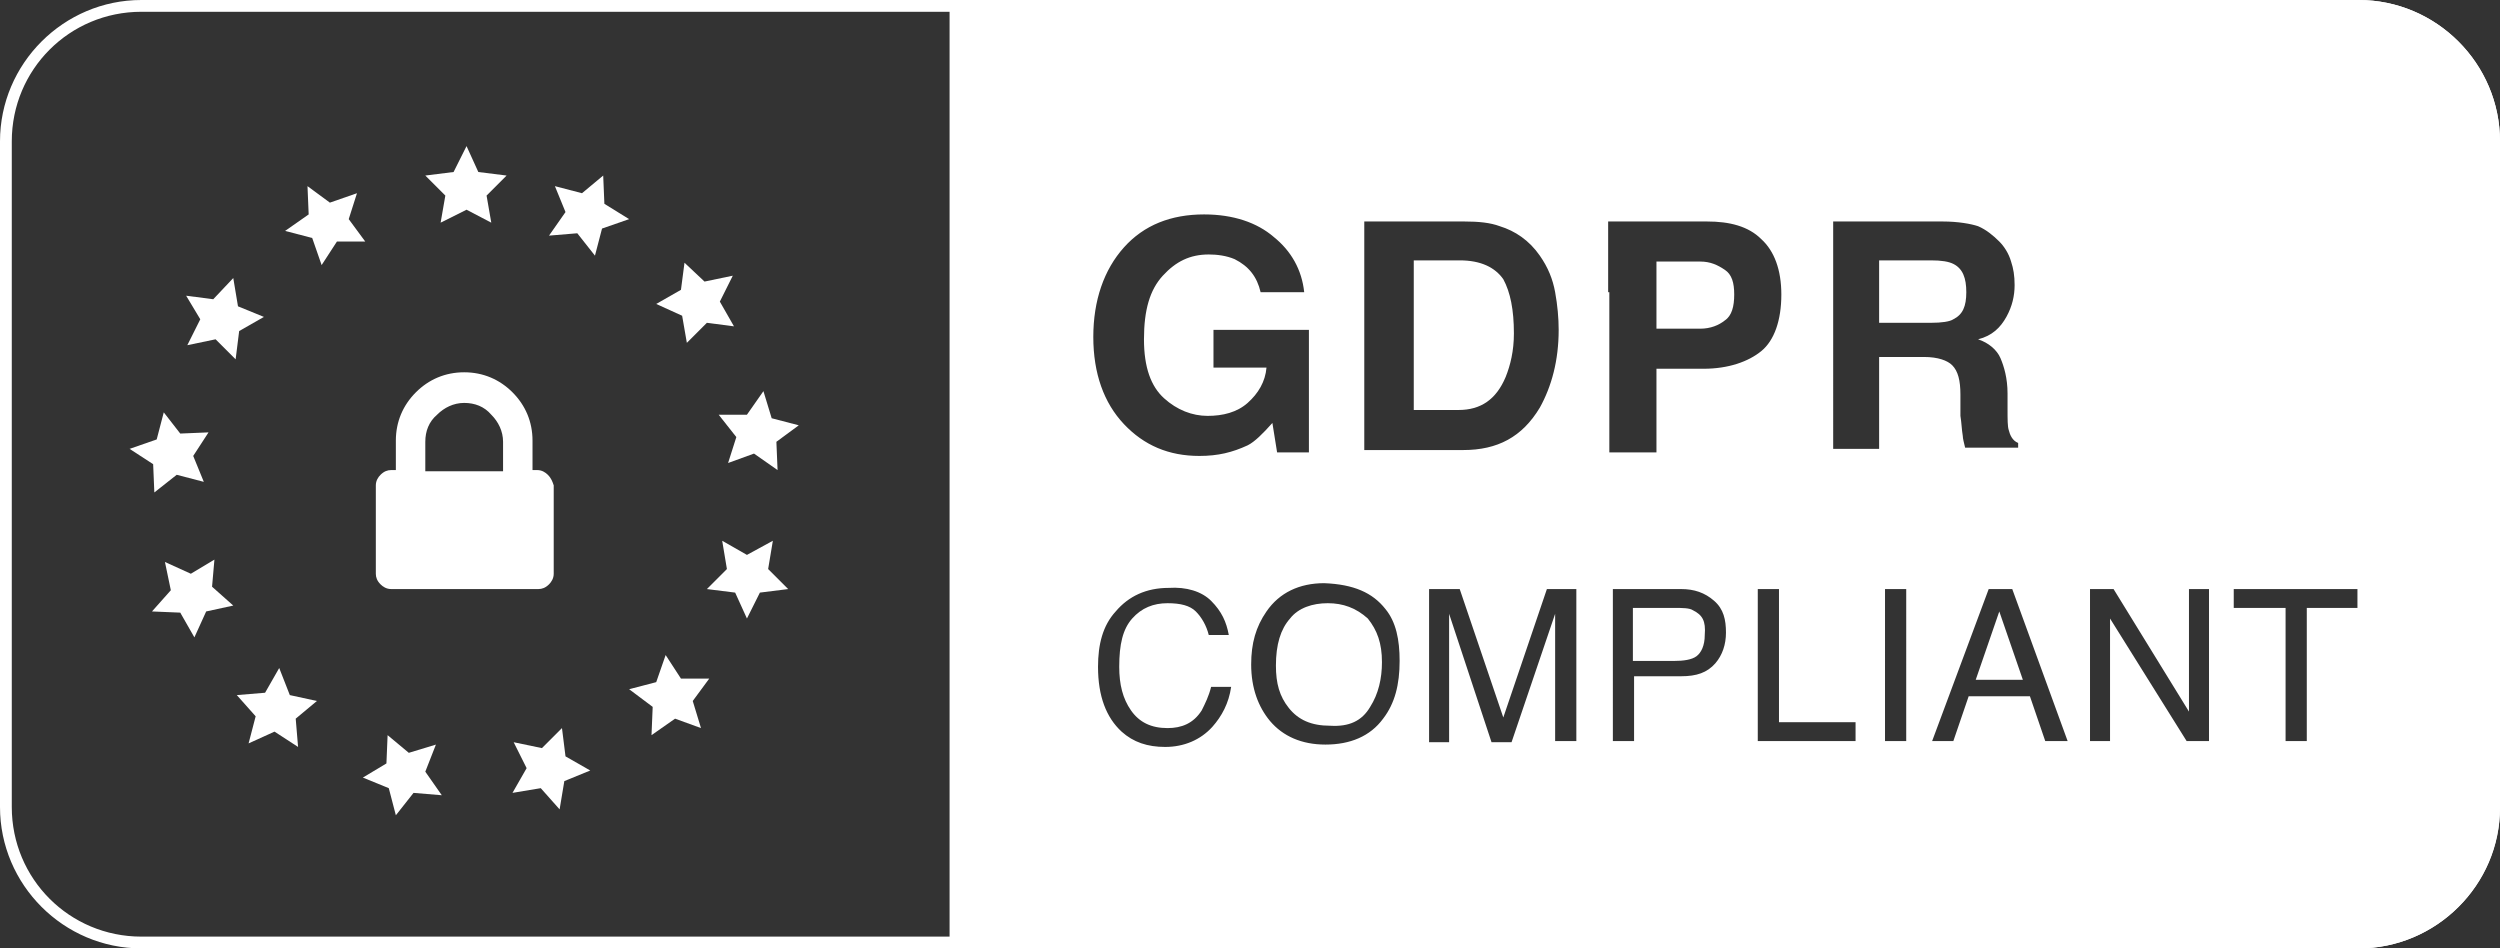 <?xml version="1.0" encoding="utf-8"?>
<!-- Generator: Adobe Illustrator 22.1.0, SVG Export Plug-In . SVG Version: 6.00 Build 0)  -->
<svg version="1.1" id="Layer_1" xmlns="http://www.w3.org/2000/svg" xmlns:xlink="http://www.w3.org/1999/xlink" x="0px" y="0px"
	 viewBox="0 0 212.2 80.5" style="enable-background:new 0 0 212.2 80.5;" xml:space="preserve">
<rect x="0" y="0" width="212.2" height="80.5" fill="#333333" stroke="none"/>
<style type="text/css">
	.st0{fill:#FFFFFF;}
</style>
<g>
	<path class="st0" d="M166.9,24.8c0-1.2-0.3-2-1.1-2.4c-0.4-0.2-1-0.3-1.9-0.3h-4.4v5.3h4.4c0.9,0,1.6-0.1,1.9-0.3
		C166.6,26.7,166.9,26,166.9,24.8z"/>
	<path class="st0" d="M143.7,51.8c-0.3-0.2-0.9-0.2-1.6-0.2h-3.5v4.5h3.5c0.8,0,1.5-0.1,1.9-0.4c0.4-0.3,0.7-0.9,0.7-1.8
		C144.8,52.7,144.5,52.2,143.7,51.8z"/>
	<path class="st0" d="M146.4,27.2c0.6-0.4,0.8-1.2,0.8-2.2s-0.2-1.7-0.8-2.1c-0.6-0.4-1.2-0.7-2.1-0.7h-3.7v5.7h3.7
		C145.2,27.9,145.9,27.6,146.4,27.2z"/>
	<path class="st0" d="M127.8,32c0.4-1,0.7-2.2,0.7-3.7c0-2-0.3-3.5-0.9-4.6c-0.7-1-1.9-1.6-3.7-1.6h-3.9v12.7h3.8
		C125.7,34.8,127,33.9,127.8,32z"/>
	<path class="st0" d="M112.7,51.2c-1.3,0-2.5,0.4-3.2,1.3c-0.8,0.9-1.2,2.2-1.2,4c0,1.5,0.3,2.6,1.1,3.6s1.9,1.5,3.5,1.5
		c1.6,0.1,2.7-0.4,3.4-1.6c0.7-1.1,1-2.4,1-3.8c0-1.6-0.4-2.7-1.2-3.7C115.1,51.6,114,51.2,112.7,51.2z"/>
	<polygon class="st0" points="167.7,57.7 171.7,57.7 169.7,51.9 	"/>
	<path class="st0" d="M200.2,0H80.6v80.5h119.6c6.6,0,12-5.4,12-11.9V12C212.2,5.4,206.8,0,200.2,0z M115.9,18.8h8.4
		c1.2,0,2.2,0.1,3,0.4c1.3,0.4,2.5,1.2,3.4,2.5c0.7,1,1.1,2,1.3,3.1s0.3,2.2,0.3,3.2c0,2.6-0.6,4.8-1.6,6.6
		c-1.5,2.5-3.6,3.6-6.5,3.6h-8.4V18.8z M102.9,61.7c-1,1.1-2.4,1.7-4,1.7c-1.5,0-2.7-0.4-3.7-1.3c-1.3-1.2-2-3-2-5.5
		c0-1.9,0.4-3.5,1.5-4.7c1.1-1.3,2.6-2,4.5-2c1.5-0.1,2.8,0.3,3.6,1.1c0.9,0.9,1.3,1.8,1.5,2.9h-1.7c-0.2-0.8-0.6-1.5-1.1-2
		s-1.3-0.7-2.4-0.7c-1.2,0-2.2,0.4-3,1.3c-0.8,0.9-1.1,2.2-1.1,4.1c0,1.5,0.3,2.7,1,3.7c0.7,1,1.7,1.5,3.1,1.5
		c1.2,0,2.2-0.4,2.9-1.5c0.3-0.6,0.6-1.2,0.8-2h1.7C104.3,59.7,103.7,60.8,102.9,61.7z M101.8,38.7c-2.6,0-4.7-0.9-6.4-2.7
		s-2.6-4.3-2.6-7.4s0.9-5.7,2.6-7.6c1.7-1.9,4-2.8,6.8-2.8c2.5,0,4.5,0.7,5.9,1.9c1.5,1.2,2.4,2.8,2.6,4.7h-3.7
		c-0.3-1.3-1-2.2-2.2-2.8c-0.7-0.3-1.5-0.4-2.2-0.4c-1.6,0-2.8,0.6-3.9,1.8c-1.1,1.2-1.6,2.9-1.6,5.4c0,2.4,0.6,4,1.7,5
		c1.1,1,2.4,1.5,3.7,1.5s2.5-0.3,3.4-1.1c0.9-0.8,1.5-1.8,1.6-3h-4.5v-3.2h8.1v10.4h-2.7l-0.4-2.5c-0.8,0.9-1.5,1.6-2.1,1.9
		C104.6,38.4,103.4,38.7,101.8,38.7z M117.4,61c-1.1,1.5-2.8,2.2-4.9,2.2c-2,0-3.6-0.7-4.7-2c-1-1.2-1.6-2.8-1.6-4.8
		c0-1.8,0.4-3.2,1.3-4.5c1.1-1.6,2.8-2.4,4.9-2.4c2.5,0.1,4.1,0.8,5.2,2.2c0.9,1.1,1.2,2.6,1.2,4.4C118.8,58.1,118.4,59.7,117.4,61z
		 M133.7,62.9H132v-7.6c0-0.2,0-0.7,0-1.3c0-0.7,0-1.2,0-1.9l-3.7,10.9h-1.7L123,52.1v0.4c0,0.3,0,0.8,0,1.5c0,0.7,0,1.1,0,1.5V63
		h-1.7V50h0.1h2.5l3.7,10.9l3.7-10.9h2.5V62.9z M136.5,24.8v-6h8.4c1.9,0,3.5,0.4,4.6,1.5c1.1,1,1.7,2.6,1.7,4.7
		c0,2.2-0.6,3.9-1.7,4.8c-1.1,0.9-2.8,1.5-4.9,1.5h-4v7.1h-4V24.8z M145.6,56.3c-0.7,0.8-1.6,1.1-2.9,1.1h-4v5.5h-1.8V50h0.1h5.7
		c1.1,0,2,0.3,2.8,1c0.8,0.7,1,1.6,1,2.7C146.5,54.7,146.2,55.6,145.6,56.3z M157.5,62.9h-8.3V50h1.8v11.3h6.5V62.9z M161.8,62.9
		h-1.8V50h1.8V62.9z M159.5,30.5v7.6h-3.9V18.8h9.3c1.3,0,2.4,0.2,3,0.4c0.7,0.3,1.3,0.8,1.8,1.3c0.4,0.4,0.8,1,1,1.7
		c0.2,0.6,0.3,1.2,0.3,2c0,0.9-0.2,1.8-0.7,2.7s-1.2,1.6-2.4,1.9c0.9,0.3,1.6,0.9,1.9,1.6c0.3,0.7,0.6,1.7,0.6,3v1.3
		c0,0.9,0,1.5,0.1,1.8c0.1,0.4,0.3,0.9,0.8,1.1v0.4h-4.5c-0.1-0.4-0.2-0.8-0.2-1c-0.1-0.6-0.1-1.1-0.2-1.7v-1.8c0-1.2-0.2-2-0.7-2.5
		c-0.4-0.4-1.2-0.7-2.4-0.7H159.5z M173.6,62.9l-1.3-3.8h-5.2l-1.3,3.8H164l4.8-12.9h2l4.7,12.9H173.6z M187.5,62.9h-1.9l-6.5-10.4
		v10.4h-1.7V50h2l6.4,10.4V50h1.7V62.9z M200.2,51.6h-4.4v11.3H194V51.6h-4.4V50h10.5V51.6z"/>
	<path class="st0" d="M33.6,37.4v2.5h-0.4c-0.3,0-0.6,0.1-0.9,0.4c-0.2,0.2-0.4,0.5-0.4,0.9v7.5c0,0.3,0.1,0.6,0.4,0.9
		c0.2,0.2,0.5,0.4,0.9,0.4h12.5c0.3,0,0.6-0.1,0.9-0.4c0.2-0.2,0.4-0.5,0.4-0.9v-7.5c-0.1-0.3-0.2-0.6-0.5-0.9
		c-0.2-0.2-0.5-0.4-0.9-0.4h-0.4v-2.5c0-1.6-0.6-3-1.7-4.1s-2.5-1.7-4.1-1.7c-1.6,0-3,0.6-4.1,1.7C34.2,34.4,33.6,35.8,33.6,37.4z
		 M36.1,37.5c0-0.9,0.3-1.7,1-2.3c0.6-0.6,1.4-1,2.3-1c0.9,0,1.7,0.3,2.3,1c0.6,0.6,1,1.4,1,2.3V40h-6.6V37.5z"/>
	<polygon class="st0" points="40.6,14.6 39.6,12.4 38.5,14.6 36.1,14.9 37.8,16.6 37.4,18.9 39.6,17.8 41.7,18.9 41.3,16.6 43,14.9 
			"/>
	<polygon class="st0" points="26.5,20.2 27.3,22.5 28.6,20.5 31,20.5 29.6,18.6 30.3,16.4 28,17.2 26.1,15.8 26.2,18.2 24.2,19.6 	
		"/>
	<polygon class="st0" points="19.8,23.6 18.1,25.4 15.8,25.1 17,27.1 15.9,29.3 18.3,28.8 20,30.5 20.3,28.1 22.4,26.9 20.2,26 	"/>
	<polygon class="st0" points="13.9,35 13.3,37.3 11,38.1 13,39.4 13.1,41.8 15,40.3 17.3,40.9 16.4,38.7 17.7,36.7 15.3,36.8 	"/>
	<polygon class="st0" points="16.5,54.1 17.5,51.9 19.8,51.4 18,49.8 18.2,47.5 16.2,48.7 14,47.7 14.5,50.1 12.9,51.9 15.3,52 	"/>
	<polygon class="st0" points="22.5,58.8 20.1,59 21.7,60.8 21.1,63.1 23.3,62.1 25.3,63.4 25.1,61 26.9,59.5 24.6,59 23.7,56.7 	"/>
	<polygon class="st0" points="33,66.9 33.6,69.2 35.1,67.3 37.5,67.5 36.1,65.5 37,63.2 34.7,63.9 32.9,62.4 32.8,64.8 30.8,66 	"/>
	<polygon class="st0" points="45.9,66.9 47.5,68.7 47.9,66.3 50.1,65.4 48,64.2 47.7,61.8 46,63.5 43.6,63 44.7,65.2 43.5,67.3 	"/>
	<polygon class="st0" points="53.4,58.5 55.4,60 55.3,62.4 57.3,61 59.5,61.8 58.8,59.5 60.2,57.6 57.8,57.6 56.5,55.6 55.7,57.9 	
		"/>
	<polygon class="st0" points="62.4,50.3 63.4,52.5 64.5,50.3 66.9,50 65.2,48.3 65.6,45.9 63.4,47.1 61.3,45.9 61.7,48.3 60,50 	"/>
	<polygon class="st0" points="64.8,33.2 63.4,35.2 61,35.2 62.5,37.1 61.8,39.3 64,38.5 66,39.9 65.9,37.5 67.8,36.1 65.5,35.5 	"/>
	<polygon class="st0" points="59.8,23.9 58.1,22.3 57.8,24.6 55.7,25.8 57.9,26.8 58.3,29.1 60,27.4 62.3,27.7 61.1,25.6 62.2,23.4 
			"/>
	<polygon class="st0" points="49,19.8 50.5,21.7 51.1,19.4 53.4,18.6 51.3,17.3 51.2,14.9 49.4,16.4 47.1,15.8 48,18 46.6,20 	"/>
	<g>
		<path class="st0" d="M200.2,1c6.1,0,11,4.9,11,11v56.5c0,6.1-4.9,11-11,11H12c-6.1,0-11-4.9-11-11V12C1,5.9,5.9,1,12,1H200.2
			 M200.2,0H12C5.4,0,0,5.4,0,12v56.5c0,6.6,5.4,12,12,12h188.2c6.6,0,12-5.4,12-12V12C212.2,5.4,206.8,0,200.2,0L200.2,0z"/>
	</g>
</g>
</svg>
